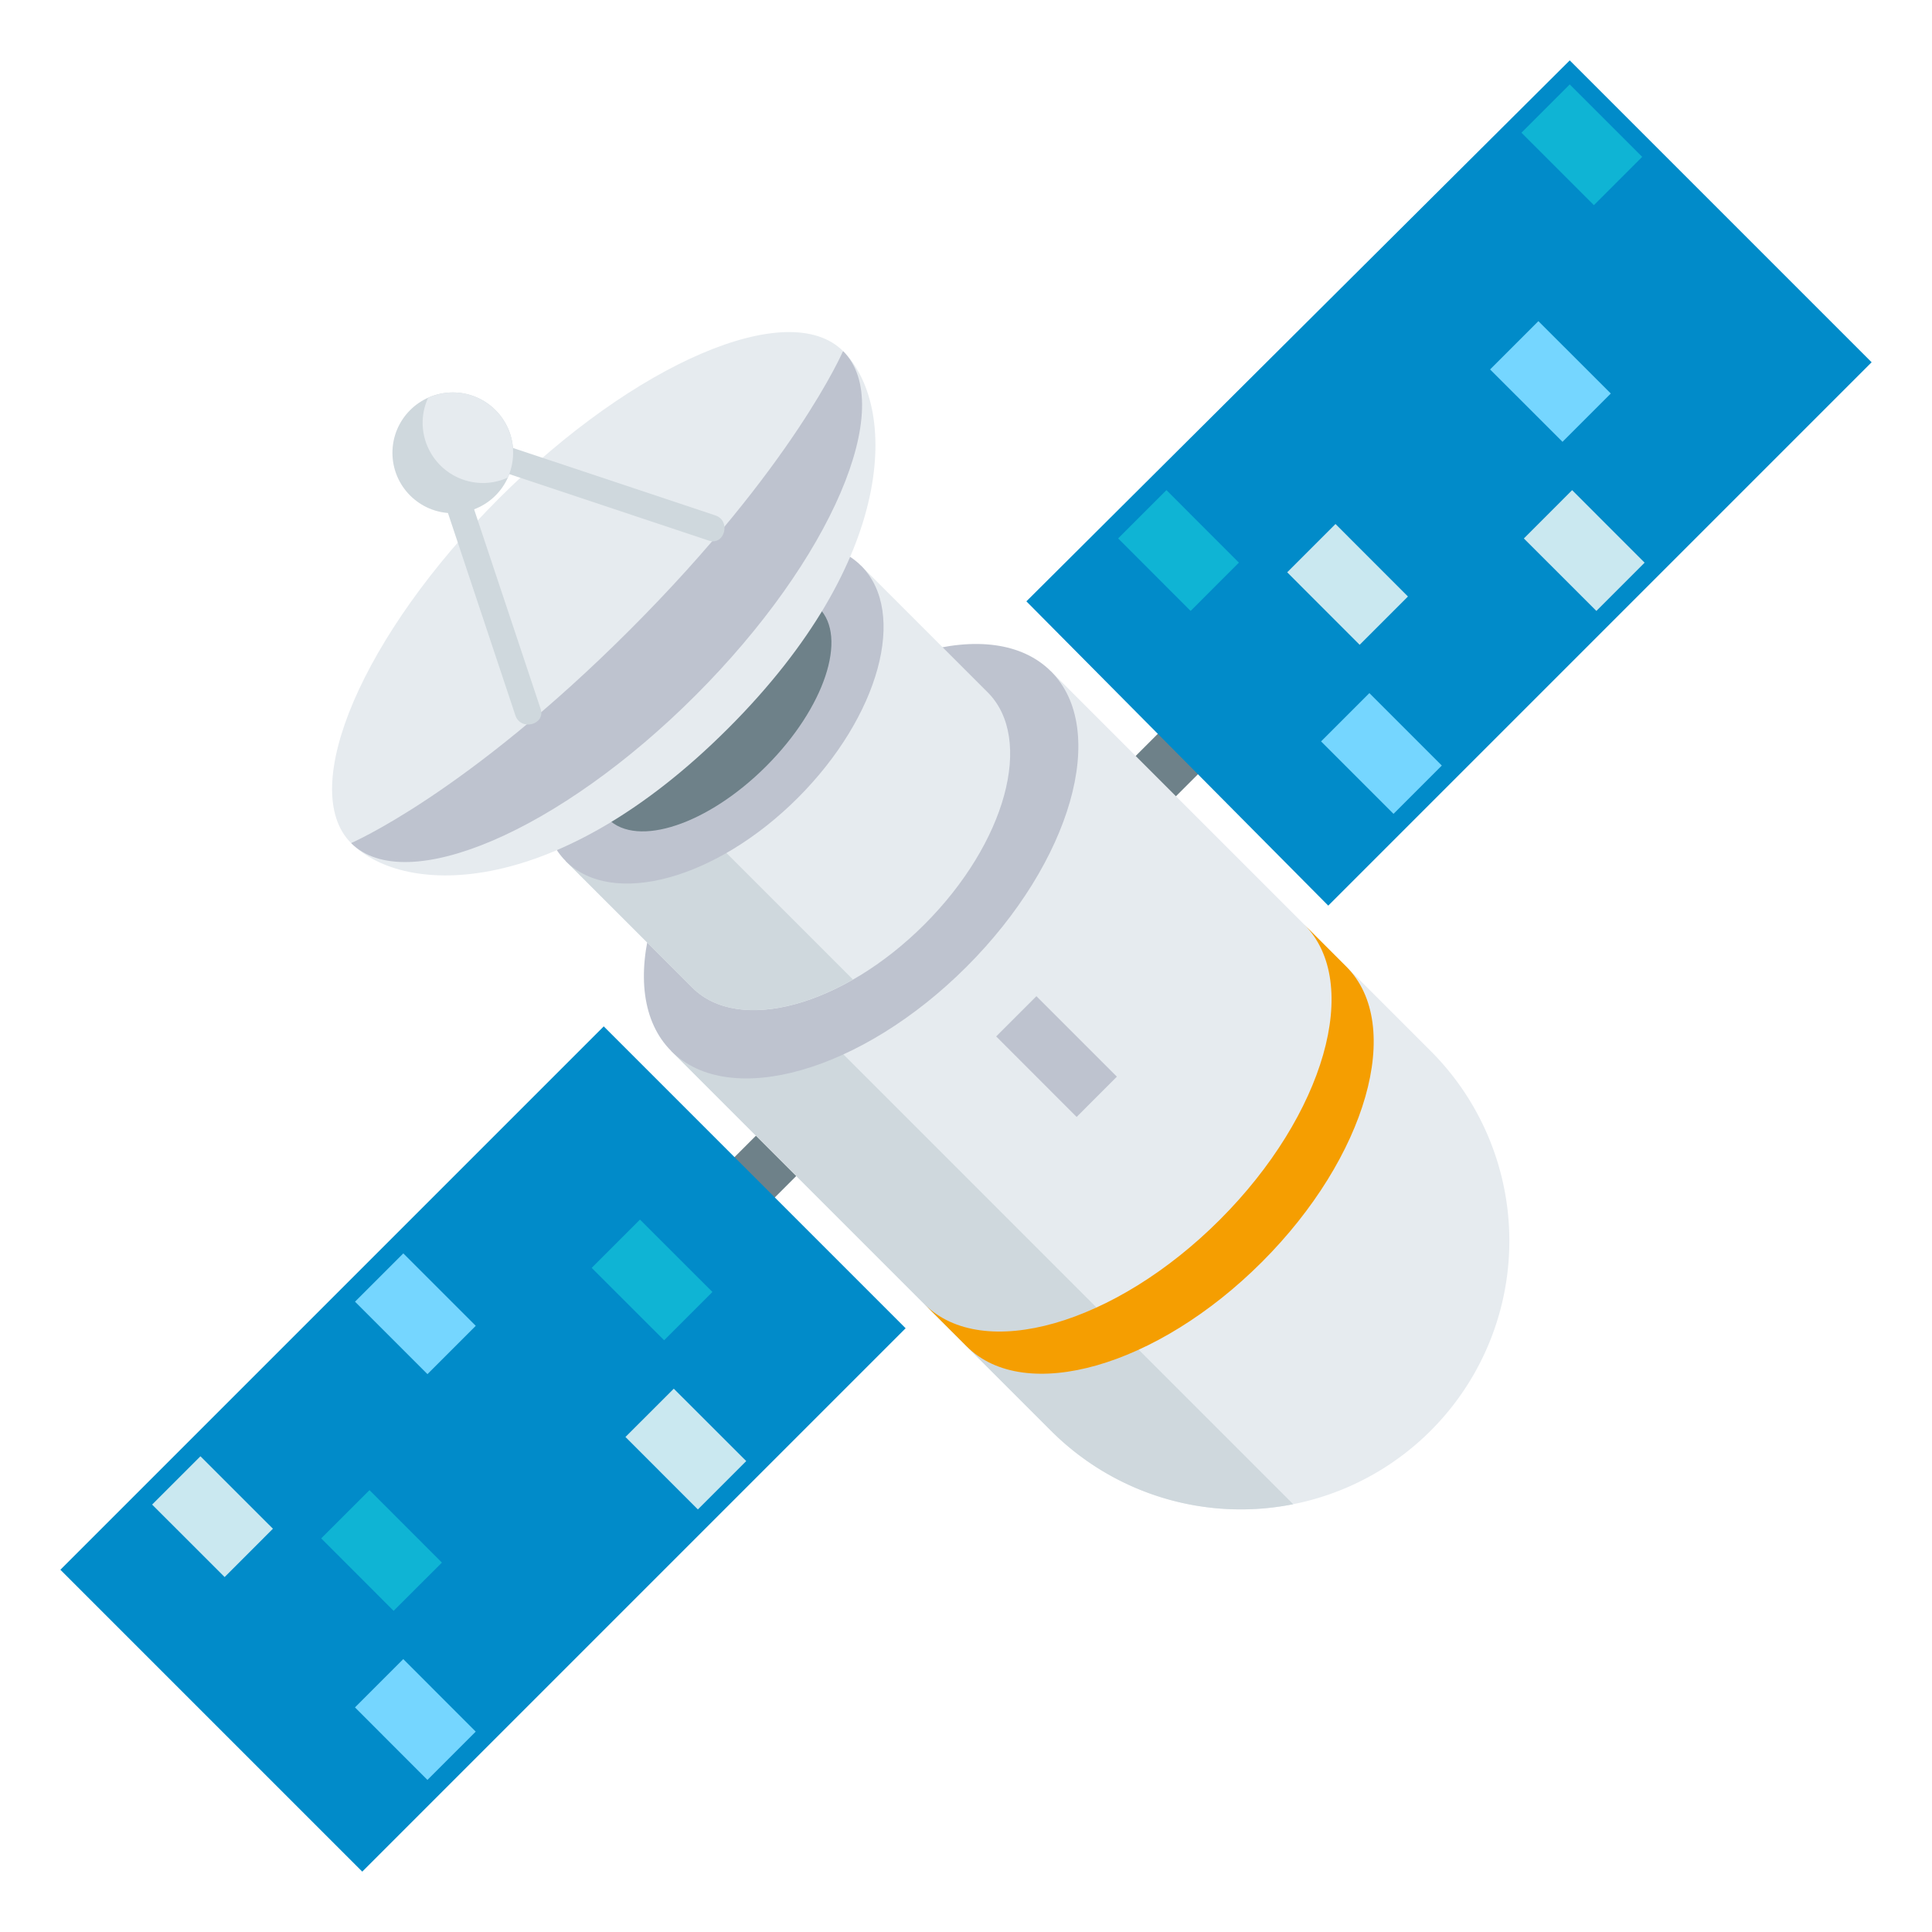 <svg xmlns="http://www.w3.org/2000/svg" width="64" height="64"><path fill="#6E8189" d="M27.038 38.295l-2.666 2.667-1.335-1.335 2.666-2.667z"/><path fill="#018BC9" d="M30 44L12 62 2 52l18-18z"/><path fill="#6E8189" d="M41.001 24.33l-2.666 2.667L37 25.663l2.667-2.667z"/><path fill="#75D6FF" d="M15.759 57.362l-1.6 1.6-2.4-2.402 1.6-1.6z"/><path fill="#CAE8F0" d="M9.041 50.641l-1.6 1.601-2.402-2.401 1.601-1.6z"/><path fill="#0FB4D4" d="M14.639 51.763l-1.6 1.598-2.399-2.4 1.6-1.599z"/><path fill="#75D6FF" d="M15.76 43.92l-1.6 1.6-2.4-2.4 1.6-1.6z"/><path fill="#CAE8F0" d="M24.72 48.4l-1.602 1.602-2.399-2.4 1.601-1.6z"/><path fill="#0FB4D4" d="M23.6 42.798l-1.6 1.6L19.6 42l1.6-1.6z"/><path fill="#018BC9" d="M34 19.92L52 2l10 10-18 18z"/><path fill="#0FB4D4" d="M54.4 5.196l-1.6 1.6-2.4-2.399 1.6-1.6z"/><path fill="#75D6FF" d="M53.36 13.036l-1.6 1.6-2.399-2.398 1.6-1.6z"/><path fill="#CAE8F0" d="M54.48 18.639l-1.598 1.599-2.402-2.401 1.599-1.6zm-7.84 1.121l-1.6 1.6-2.4-2.402 1.6-1.6z"/><path fill="#75D6FF" d="M47.762 25.36l-1.6 1.6-2.4-2.4 1.6-1.6z"/><path fill="#0FB4D4" d="M41.04 18.638l-1.599 1.6-2.401-2.402 1.6-1.6z"/><path fill="#E6EBEF" d="M47.394 34.816L34.815 22.237 22.237 34.816l12.578 12.578a8.893 8.893 0 0 0 12.578 0 8.892 8.892 0 0 0 .001-12.578z"/><path fill="#CFD8DD" d="M25.032 32.021l-2.795 2.796 12.578 12.578a8.883 8.883 0 0 0 8.024 2.434L25.032 32.021z"/><path fill="#F59E01" d="M44.599 32.021l-1.397-1.397c1.931 1.93.679 6.31-2.795 9.783-3.475 3.474-7.854 4.726-9.783 2.795l1.398 1.398c1.929 1.93 6.309.678 9.782-2.796s4.725-7.853 2.795-9.783z"/><ellipse transform="rotate(-45.001 28.528 28.528)" fill="#BEC3CF" cx="28.526" cy="28.527" rx="8.894" ry="4.942"/><path fill="#BEC3CF" d="M32.999 34.333L34.332 33l2.666 2.666L35.665 37z"/><path fill="#E6EBEF" d="M32.72 22.936l-4.193-4.192-9.784 9.783 4.193 4.192c1.544 1.544 4.985.606 7.687-2.096s3.64-6.143 2.097-7.687z"/><path fill="#CFD8DD" d="M21.539 25.732l-2.795 2.795 4.193 4.192c1.115 1.115 3.218.93 5.318-.272l-6.716-6.715z"/><ellipse transform="rotate(-45.001 23.634 23.635)" fill="#BEC3CF" cx="23.635" cy="23.635" rx="6.918" ry="3.953"/><ellipse transform="rotate(-45.004 23.633 23.634)" fill="#6E8189" cx="23.635" cy="23.635" rx="4.941" ry="2.471"/><path fill="#E6EBEF" d="M27.928 11.63L11.63 27.927c1.801 1.799 6.869 1.825 12.495-3.803 5.626-5.624 5.602-10.695 3.803-12.494z"/><path fill="#BEC3CF" d="M27.928 11.63L11.63 27.927c1.801 1.799 6.908-.389 11.408-4.89 4.501-4.499 6.689-9.608 4.89-11.407z"/><path fill="#E6EBEF" d="M16.52 16.52c-4.5 4.5-6.689 9.609-4.89 11.408 0 0 3.803-1.629 9.235-7.063 5.433-5.432 7.062-9.235 7.062-9.235-1.799-1.799-6.906.389-11.407 4.89z"/><path fill="#CFD8DD" d="M23.698 17.074c-3.048-1.017-6.098-2.032-9.146-3.048-.527-.177-.745.658-.219.834l9.146 3.048c.527.175.745-.659.219-.834z"/><path fill="#CFD8DD" d="M17.907 23.479l-3.048-9.147c-.175-.526-1.01-.309-.834.219 1.016 3.049 2.034 6.098 3.048 9.148.176.526 1.011.307.834-.22z"/><circle fill="#CFD8DD" cx="15" cy="15" r="2"/><path fill="#E6EBEF" d="M16.821 15.82A1.999 1.999 0 0 0 15 13c-.293 0-.569.066-.819.18A1.994 1.994 0 0 0 14 14a2 2 0 0 0 2 2c.293 0 .57-.066.821-.18z"/></svg>